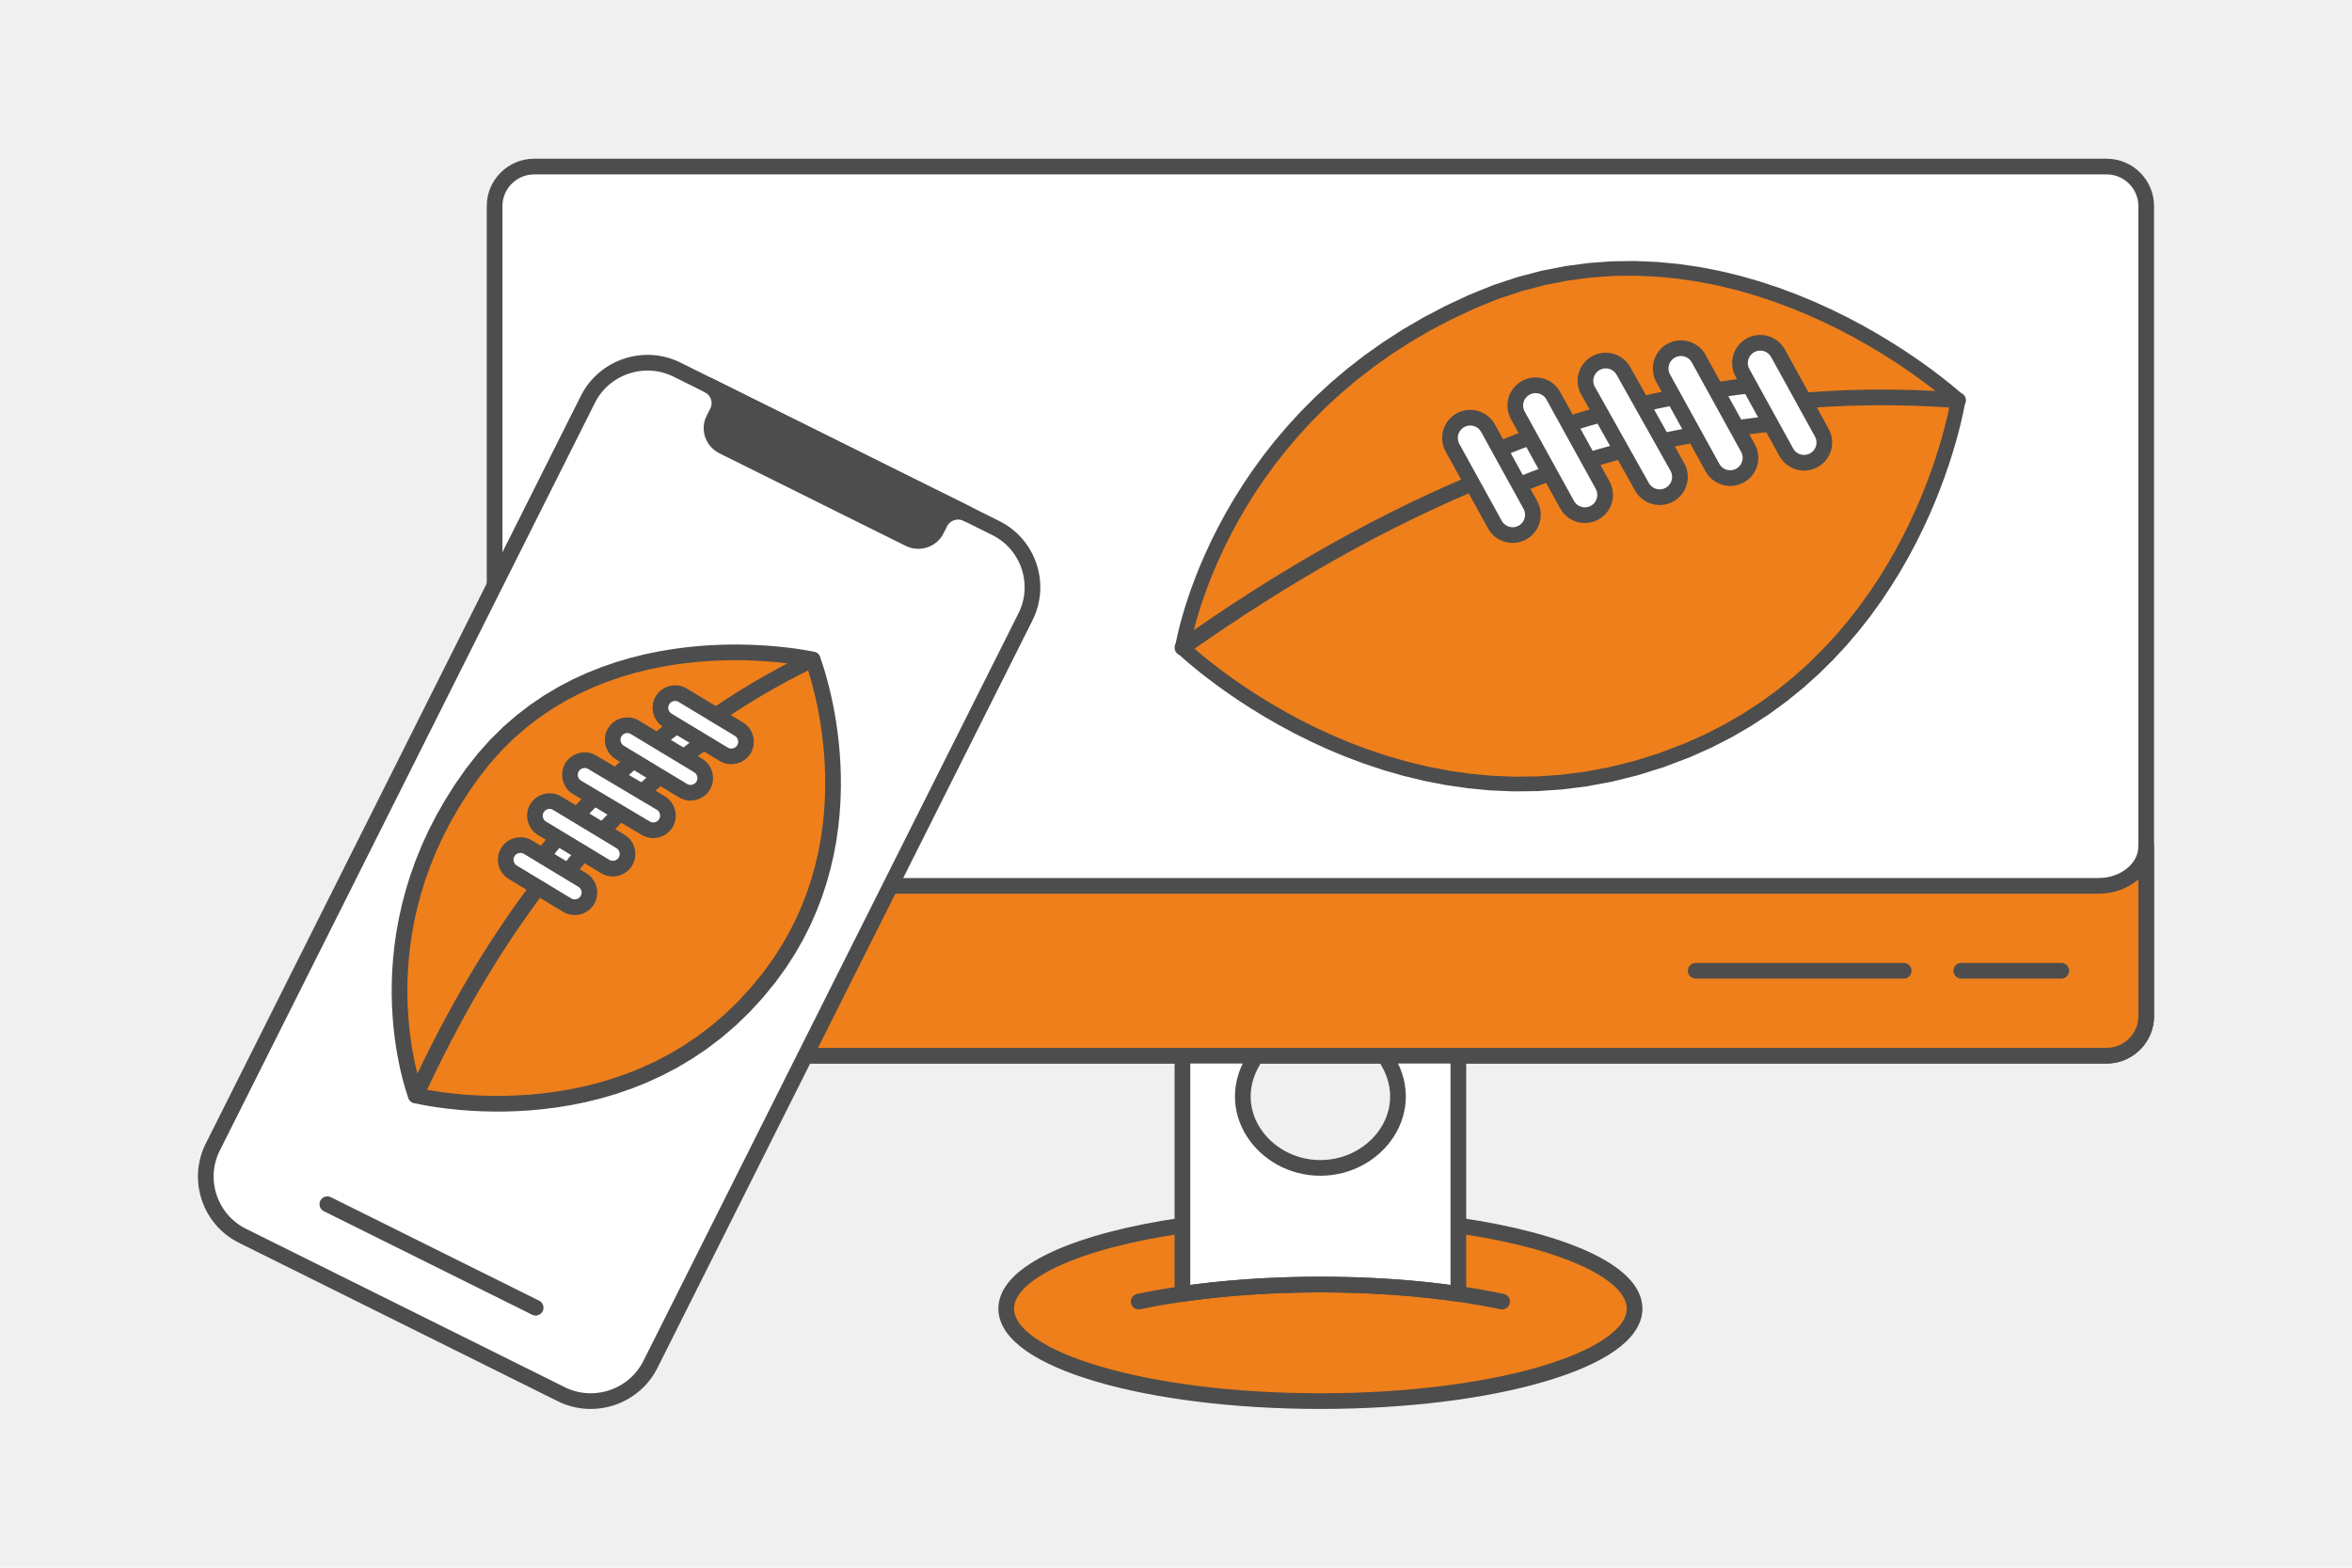 <?xml version="1.0" encoding="UTF-8"?>
<!DOCTYPE svg PUBLIC "-//W3C//DTD SVG 1.1//EN" "http://www.w3.org/Graphics/SVG/1.1/DTD/svg11.dtd">
<!-- Creator: CorelDRAW 2020 (64-Bit) -->
<svg xmlns="http://www.w3.org/2000/svg" xml:space="preserve" width="300px" height="200px" version="1.1" style="shape-rendering:geometricPrecision; text-rendering:geometricPrecision; image-rendering:optimizeQuality; fill-rule:evenodd; clip-rule:evenodd"
viewBox="0 0 14455.8 9637.2"
 xmlns:xlink="http://www.w3.org/1999/xlink"
 xmlns:xodm="http://www.corel.com/coreldraw/odm/2003">
 <defs>
  <style type="text/css">
   <![CDATA[
    .str0 {stroke:#4D4D4D;stroke-width:96.4;stroke-miterlimit:2.613}
    .str2 {stroke:#4D4D4D;stroke-width:96.4;stroke-miterlimit:2.613}
    .str1 {stroke:#4D4D4D;stroke-width:96.4;stroke-linecap:round;stroke-linejoin:round;stroke-miterlimit:2.613}
    .fil3 {fill:none}
    .fil1 {fill:#EF7F1A}
    .fil4 {fill:#4D4D4D}
    .fil0 {fill:#F0F0F0}
    .fil2 {fill:white}
    .fil5 {fill:#EF7F1A;fill-rule:nonzero}
    .fil6 {fill:#4D4D4D;fill-rule:nonzero}
    .fil7 {fill:white;fill-rule:nonzero}
   ]]>
  </style>
 </defs>
 <g id="Layer_x0020_1">
  <g id="_1783489983952">
   <polygon class="fil0" points="14455.8,0 0,0 0,9637.2 14455.8,9637.2 "/>
   <path class="fil1 str0" d="M7267.4 7533.7l1696 0c641.4,92.4 1083.1,286.5 1083.1,511 0,314 -864.6,568.5 -1931.1,568.5 -1066.5,0 -1931.1,-254.5 -1931.1,-568.5 0,-224.5 441.7,-418.5 1083.1,-511z"/>
   <path class="fil2 str1" d="M12948.3 6489.7l-9665.8 0c-133.5,0 -242.6,-109.2 -242.6,-242.6l0 -4980.5c0,-133.5 109.1,-242.6 242.6,-242.6l9665.8 0c133.4,0 242.6,109.1 242.6,242.6l0 4980.5c0,133.4 -109.2,242.6 -242.6,242.6z"/>
   <path class="fil1 str1" d="M12948.3 6489.7l-9665.8 0c-133.5,0 -242.6,-109.2 -242.6,-242.6l0 -1044.1c0,133.5 131.3,242.6 291.9,242.6l9567.2 0c160.6,0 291.9,-109.1 291.9,-242.6l0 1044.1c0,133.4 -109.2,242.6 -242.6,242.6z"/>
   <path class="fil2 str1" d="M8963.3 7954.2l0.1 0 0 -1464.5 -454.6 0c225.7,323.8 -40.1,689.9 -393.4,689.9 -353.3,0 -619.1,-366.1 -393.5,-689.9l-454.5 0 0 1464.5 0 0c256,-36.9 543.8,-57.6 848,-57.6 304.2,0 592,20.7 847.9,57.6z"/>
   <path class="fil3 str1" d="M9232.1 8001.3c-315.3,-65.9 -700.6,-104.7 -1116.7,-104.7 -416.1,0 -801.4,38.7 -1116.7,104.7"/>
   <line class="fil3 str1" x1="12054.5" y1="5967.7" x2="12669" y2= "5967.7" />
   <line class="fil3 str1" x1="10422.2" y1="5967.7" x2="11700.2" y2= "5967.7" />
   <path class="fil2 str1" d="M6120.6 3246.2l-1959.8 -974c-200.8,-99.8 -447.1,-17.4 -547.6,182.8l-2305.4 4596.3c-100.4,200.2 -18.5,445.7 182.2,545.5l1959.9 974c200.7,99.8 447.1,17.4 547.5,-182.8l2305.5 -4596.3c100.4,-200.2 18.5,-445.7 -182.3,-545.5z"/>
   <line class="fil3 str1" x1="2011.9" y1="7402.7" x2="3292.2" y2= "8039" />
   <path class="fil4 str1" d="M4352.1 2367.3l1592.8 791.6c-61.6,-30.1 -136.5,-5.8 -166.9,54.4l-22.8 45c-30.5,60.4 -105.9,84.7 -167.6,54.1l-572.5 -284.5 -572.5 -284.6c-61.6,-30.6 -87.1,-105.1 -56.6,-165.5l22.7 -45c30.6,-60.4 5.1,-134.9 -56.6,-165.5z"/>
   <g>
    <g>
     <path class="fil5" d="M12034.5 2460.5c0,0 -1406.8,-1301.5 -2985.4,-607.2 -1558.4,685.4 -1781.7,2128.1 -1781.7,2128.1 0,0 1388.7,1342.5 3104.3,630.6 1424.7,-591.2 1662.8,-2151.5 1662.8,-2151.5z"/>
     <path id="1" class="fil6" d="M9067.2 1894.7l-36.3 -82.7 0 0 150.1 -60.5 148.9 -49.1 147.5 -38.5 145.9 -28.4 143.9 -19 141.7 -10.1 139.2 -1.9 136.5 5.7 133.6 12.7 130.4 19 127 24.8 123.4 29.9 119.5 34.4 115.5 38.3 111.1 41.6 106.7 44.2 101.9 46.2 96.9 47.7 91.8 48.5 86.4 48.7 80.8 48.4 75 47.3 68.9 45.7 62.7 43.5 56.2 40.7 49.4 37.3 42.5 33.3 35.4 28.6 28 23.4 20.3 17.6 12.6 11.1 4.6 4.3 -61.4 66.3 -3.5 -3.2 -11.7 -10.3 -19.4 -16.8 -26.9 -22.5 -34.2 -27.7 -41.3 -32.3 -48.2 -36.3 -54.7 -39.7 -61.1 -42.5 -67.3 -44.6 -73.2 -46.2 -78.8 -47.2 -84.4 -47.5 -89.5 -47.3 -94.5 -46.5 -99.3 -45.1 -103.8 -43 -108.1 -40.4 -112.1 -37.2 -116 -33.4 -119.5 -29 -122.9 -23.9 -126 -18.5 -129 -12.2 -131.6 -5.5 -134.1 1.8 -136.4 9.7 -138.4 18.3 -140.4 27.3 -141.9 37.1 -143.5 47.3 -144.9 58.3 0 0zm0 0c-22.8,10 -49.5,-0.3 -59.5,-23.2 -10.1,-22.8 0.3,-49.5 23.2,-59.5l36.3 82.7zm-1768.4 2054.3l-62.9 64.9 -13.2 -39.4 0.8 -5 2.3 -12.9 4.1 -20.6 6 -27.8 8.2 -34.8 10.4 -41.3 13.1 -47.3 15.8 -52.9 18.8 -58.3 22 -63.1 25.4 -67.6 28.9 -71.6 32.8 -75.3 36.7 -78.5 41 -81.4 45.4 -83.8 50 -85.9 54.9 -87.5 60 -88.8 65.1 -89.5 70.7 -90 76.3 -89.9 82.2 -89.6 88.3 -88.7 94.5 -87.4 101.1 -85.9 107.7 -83.7 114.6 -81.3 121.6 -78.4 129 -75.1 136.4 -71.4 144.1 -67.2 36.3 82.7 -140.3 65.6 -132.8 69.4 -125.4 73.1 -118.3 76.2 -111.3 79 -104.6 81.3 -98.1 83.4 -91.8 84.8 -85.7 86.1 -79.7 86.9 -74.1 87.3 -68.6 87.4 -63.2 86.9 -58.2 86.1 -53.3 85 -48.6 83.4 -44.1 81.4 -39.7 79 -35.7 76.2 -31.8 73.1 -28.1 69.5 -24.6 65.5 -21.3 61.1 -18.1 56.4 -15.3 51.1 -12.6 45.5 -10 39.5 -7.8 33.2 -5.7 26.3 -3.8 19.2 -2 11.5 -0.6 3.3 -13.2 -39.4zm13.2 39.4c-3.8,24.6 -26.9,41.5 -51.6,37.7 -24.6,-3.8 -41.5,-26.9 -37.7,-51.6l89.3 13.9zm3042.3 581.8l34.7 83.6 0 0 -162.4 61.7 -160.3 50.3 -158.1 39.2 -155.5 29 -152.9 19.2 -149.9 10.1 -146.7 1.7 -143.5 -6.1 -139.8 -13.3 -136 -19.8 -132.1 -25.8 -127.9 -31 -123.5 -35.6 -118.9 -39.6 -114.2 -43 -109.3 -45.7 -104.1 -47.8 -98.8 -49.3 -93.3 -50.1 -87.6 -50.3 -81.7 -50 -75.7 -48.8 -69.4 -47.2 -62.9 -45 -56.3 -42 -49.5 -38.5 -42.4 -34.4 -35.3 -29.6 -27.8 -24.1 -20.2 -18.2 -12.4 -11.4 -4.7 -4.5 62.9 -64.9 3.4 3.2 11.5 10.7 19.3 17.2 26.7 23.2 34 28.6 41.2 33.3 48.1 37.4 54.8 41 61.3 43.7 67.7 46.1 73.7 47.7 79.8 48.7 85.4 49.1 90.9 48.8 96.3 48 101.4 46.6 106.3 44.5 111.1 41.8 115.5 38.5 119.9 34.5 124 30.1 127.9 24.9 131.7 19.2 135.2 12.9 138.6 5.9 141.8 -1.6 144.8 -9.8 147.6 -18.6 150.3 -27.9 152.8 -38 155.2 -48.6 157.3 -59.9 0 0zm0 0c23.1,-9.5 49.6,1.4 59.1,24.5 9.6,23 -1.4,49.5 -24.4,59.1l-34.7 -83.6zm1649.5 -2076.5l61.4 -66.3 14 40 -0.8 5.2 -2.4 13.8 -4.2 22 -6.1 29.8 -8.2 37.1 -10.5 44 -12.9 50.4 -15.6 56.4 -18.4 61.8 -21.4 66.8 -24.5 71.4 -28 75.5 -31.4 79.1 -35.1 82.3 -39 85 -43.1 87.2 -47.3 89 -51.8 90.3 -56.4 91.2 -61.1 91.6 -66.1 91.5 -71.2 90.9 -76.6 89.9 -82.1 88.3 -87.8 86.5 -93.7 83.9 -99.7 81.1 -105.9 77.6 -112.2 73.7 -118.8 69.4 -125.6 64.5 -132.3 59.2 -34.7 -83.6 127.9 -57.1 121.2 -62.3 114.7 -67 108.3 -71.1 102.2 -74.9 96.2 -78.3 90.5 -81.1 84.8 -83.5 79.4 -85.4 74.2 -87.1 69 -88 64.1 -88.7 59.3 -88.9 54.7 -88.5 50.3 -87.8 46 -86.6 41.9 -84.8 38 -82.7 34.2 -80.2 30.6 -77 27.2 -73.5 23.9 -69.5 20.8 -65 17.9 -60.1 15.1 -54.7 12.6 -48.9 10.1 -42.5 7.9 -35.7 5.8 -28.5 3.9 -20.8 2.2 -12.6 0.6 -3.7 14 40zm-14 -40c3.8,-24.7 26.9,-41.6 51.5,-37.9 24.7,3.8 41.7,26.9 37.9,51.6l-89.4 -13.7z"/>
    </g>
    <path class="fil3 str1" d="M7267.4 3981.4c610,-431.4 1239.6,-793.4 1896.6,-1057.7m1791.9 -450.1c350.9,-35.3 710.1,-40.9 1078.6,-13.1"/>
    <path class="fil7 str1" d="M9239.4 3022.1c-63.2,27.2 -136.6,-2.1 -163.7,-65.3 -27.2,-63.3 2,-136.6 65.3,-163.8 254.8,-110 527.5,-203.1 820.3,-277.3 290.5,-73.6 601.5,-128.3 935.4,-161.9 68.4,-6.8 129.3,43.2 136,111.6 6.7,68.4 -43.3,129.3 -111.6,136 -319.3,32.2 -618.4,84.9 -899.4,156.1 -278.5,70.5 -538.6,159.4 -782.3,264.6z"/>
    <path class="fil7 str2" d="M10222.1 2325.1c-33.1,-60.3 -11,-136 49.2,-169.2 60.4,-33.1 136.1,-11 169.2,49.3l302.9 549.3c33.1,60.3 11.1,136.1 -49.2,169.2 -60.3,33.1 -136.1,11.1 -169.2,-49.3l-302.9 -549.3z"/>
    <path class="fil7 str2" d="M8927.2 2752.2c-33.1,-60.3 -11.1,-136 49.3,-169.1 60.3,-33.1 136,-11.1 169.1,49.2l260.5 472.4c33.1,60.3 11,136.1 -49.2,169.2 -60.4,33.1 -136.1,11.1 -169.2,-49.2l-260.5 -472.5z"/>
    <path class="fil7 str2" d="M9328.7 2553c-33.2,-60.3 -11.1,-136 49.2,-169.1 60.3,-33.1 136.1,-11.1 169.2,49.2l302.9 549.3c33.1,60.4 11,136.1 -49.3,169.2 -60.3,33.1 -136,11.1 -169.1,-49.2l-302.9 -549.4z"/>
    <path class="fil7 str2" d="M9759.9 2400.9c-33.1,-60.3 -11,-136 49.3,-169.1 60.3,-33.2 136,-11.1 169.1,49.2l331.6 590.9c33.1,60.3 11,136.1 -49.3,169.2 -60.3,33.1 -136,11.1 -169.1,-49.2l-331.6 -591z"/>
    <path class="fil7 str2" d="M10709.6 2291.8c-33.1,-60.3 -11,-136 49.3,-169.1 60.2,-33.2 136,-11.1 169.1,49.2l269.2 488.3c33.2,60.3 11.1,136 -49.2,169.1 -60.3,33.2 -136.1,11.1 -169.2,-49.2l-269.2 -488.3z"/>
   </g>
   <g id="_1783489986256">
    <g>
     <path class="fil5" d="M4994.4 4054.3c0,0 -1353.4,-306.9 -2091.9,700.1 -729.1,994 -346.8,1979.5 -346.8,1979.5 0,0 1356.8,339.1 2174.9,-728.5 679.4,-886.5 263.8,-1951.1 263.8,-1951.1z"/>
     <path id="1" class="fil6" d="M2941.3 4782.9l-77.7 -57 0 0 72.9 -93 76.2 -85.5 79.3 -78.2 81.9 -71.3 84.1 -64.5 85.9 -58.2 87.4 -52 88.4 -46.3 89.1 -40.7 89.4 -35.6 89.3 -30.6 88.8 -26.1 88 -21.9 86.9 -17.9 85.3 -14.3 83.4 -10.9 81.1 -8 78.6 -5.2 75.5 -2.8 72.3 -0.8 68.5 1.1 64.5 2.5 60.1 3.8 55.4 4.6 50.2 5.2 44.8 5.5 39 5.5 32.8 5.2 26.2 4.6 19.4 3.7 12 2.5 4.8 1 -21.4 94 -3 -0.7 -10.9 -2.2 -18.1 -3.4 -24.8 -4.4 -31.2 -4.9 -37.3 -5.3 -43.1 -5.3 -48.4 -5 -53.4 -4.5 -58 -3.6 -62.2 -2.5 -66.2 -1 -69.7 0.7 -72.8 2.7 -75.6 5.1 -78.1 7.6 -80.2 10.5 -81.8 13.7 -83.2 17.2 -84.2 20.9 -84.8 24.9 -85 29.2 -85 33.8 -84.6 38.7 -83.8 43.8 -82.7 49.2 -81.2 55 -79.5 61 -77.4 67.3 -74.9 74 -72.2 80.9 -69.1 88.2 0 0zm0 0c-15.7,21.4 -45.9,26.1 -67.3,10.3 -21.5,-15.7 -26.1,-45.8 -10.4,-67.3l77.7 57zm-373.9 1904.3l-23.4 93.5 -33.2 -29.3 -1.5 -3.8 -3.3 -9.1 -4.9 -14.6 -6.4 -19.9 -7.6 -25.1 -8.4 -29.9 -9 -34.7 -9.4 -39.3 -9.3 -43.7 -9.2 -47.8 -8.6 -52 -7.8 -55.8 -6.8 -59.4 -5.4 -63 -3.8 -66.4 -1.9 -69.4 0.3 -72.5 2.7 -75.3 5.5 -77.8 8.5 -80.3 11.8 -82.6 15.5 -84.6 19.2 -86.5 23.4 -88.2 27.8 -89.7 32.5 -91 37.5 -92.2 42.7 -93.1 48.2 -93.8 54.1 -94.4 60 -94.7 66.4 -94.9 77.7 57 -63.9 91.4 -57.7 91 -51.9 90.6 -46.2 90 -41 89.2 -35.9 88.3 -31.1 87.1 -26.6 85.9 -22.4 84.3 -18.4 82.8 -14.7 81 -11.4 79 -8.1 76.9 -5.2 74.5 -2.7 72.1 -0.3 69.4 1.9 66.5 3.6 63.5 5.2 60.3 6.5 56.9 7.5 53.4 8.2 49.6 8.7 45.7 8.9 41.5 8.9 37.3 8.5 32.8 7.9 28.1 7.1 23.3 5.9 18.4 4.5 13.1 2.8 7.8 0.7 1.9 -33.2 -29.3zm33.2 29.3c9.6,24.8 -2.7,52.8 -27.5,62.4 -24.8,9.6 -52.7,-2.7 -62.3,-27.5l89.8 -34.9zm2091.8 -740.4l76.5 58.7 0 0 -80.1 98.2 -82.9 90.2 -85.6 82.5 -87.8 75.1 -89.6 67.9 -91.1 61.1 -92.1 54.7 -92.9 48.4 -93.2 42.6 -93.2 37.1 -92.8 31.9 -92.1 27.1 -90.9 22.5 -89.6 18.4 -87.7 14.4 -85.6 11 -83.2 7.8 -80.2 4.9 -77.1 2.4 -73.6 0.1 -69.7 -1.7 -65.5 -3.3 -61 -4.5 -56.1 -5.5 -50.8 -6 -45.2 -6.2 -39.4 -6.2 -33.1 -5.9 -26.4 -5.1 -19.4 -4.1 -12.2 -2.8 -4.8 -1.1 23.4 -93.5 3 0.7 10.9 2.5 18.1 3.8 24.9 4.8 31.4 5.6 37.6 5.9 43.4 6.1 48.9 5.7 54 5.3 58.7 4.3 63.1 3.2 67.3 1.6 70.9 -0.1 74.2 -2.3 77.3 -4.7 79.9 -7.5 82.3 -10.5 84.2 -13.9 85.8 -17.6 87 -21.5 88 -25.9 88.6 -30.4 88.8 -35.4 88.8 -40.5 88.3 -46.1 87.6 -51.9 86.5 -58.1 85.1 -64.5 83.5 -71.4 81.4 -78.5 79 -86 76.5 -93.8 0 0zm0 0c16.1,-21.1 46.4,-25.1 67.5,-8.9 21.1,16.2 25.1,46.4 9,67.6l-76.5 -58.7zm291.3 -1874.8l21.4 -94 34.2 29.5 1.5 3.9 3.5 9.6 5.4 15.5 7.1 21.1 8.3 26.5 9.5 31.7 10.2 36.5 10.7 41.3 10.9 45.7 10.9 50 10.5 54 9.9 57.8 9 61.3 7.8 64.8 6.3 67.8 4.6 70.7 2.6 73.5 0.2 75.8 -2.3 78.1 -5.3 80.2 -8.3 81.8 -11.9 83.4 -15.6 84.8 -19.7 85.8 -23.9 86.6 -28.5 87.3 -33.5 87.6 -38.6 87.7 -44.1 87.6 -49.8 87.3 -55.8 86.5 -62 85.8 -76.5 -58.7 59 -81.5 52.9 -82.2 47.3 -82.7 41.8 -83.2 36.7 -83.2 31.7 -83.2 27.1 -82.9 22.8 -82.4 18.7 -81.7 14.9 -80.8 11.3 -79.6 8 -78.2 5 -76.7 2.3 -74.8 -0.3 -72.7 -2.5 -70.5 -4.4 -67.9 -6.1 -65.2 -7.5 -62.2 -8.6 -59.1 -9.5 -55.5 -10.1 -51.9 -10.5 -48 -10.5 -43.9 -10.2 -39.5 -9.7 -34.9 -9 -30 -7.9 -25.1 -6.6 -19.7 -5 -14.3 -3.1 -8.5 -0.9 -2.3 34.2 29.5zm-34.2 -29.5c-9.7,-24.7 2.6,-52.7 27.4,-62.4 24.7,-9.7 52.7,2.6 62.4,27.4l-89.8 35z"/>
    </g>
    <path class="fil3 str1" d="M2555.7 6733.9c226.3,-491.4 490.1,-946.3 806.4,-1349.9m960.7 -931c207.2,-149.2 430.4,-282.7 671.6,-398.7"/>
    <path class="fil7 str2" d="M3445 5418.4c-29.8,39.9 -86.4,48.1 -126.4,18.3 -39.9,-29.8 -48.1,-86.4 -18.3,-126.3 120,-161.3 257.2,-318.4 414,-470.9 155.5,-151.3 330.8,-298.3 528,-440.2 40.4,-29 96.7,-19.7 125.7,20.7 28.9,40.5 19.6,96.8 -20.8,125.7 -188.6,135.8 -357,277.2 -507.4,423.5 -149.2,145.1 -280.1,295 -394.8,449.2z"/>
    <path class="fil7 str2" d="M3808.9 4625.5c-42.6,-25.8 -56.2,-81.3 -30.4,-123.9 25.8,-42.6 81.3,-56.2 123.9,-30.3l388.8 234.8c42.6,25.8 56.2,81.3 30.4,123.9 -25.8,42.6 -81.3,56.2 -123.9,30.3l-388.8 -234.8z"/>
    <path class="fil7 str2" d="M3151.5 5362.2c-42.6,-25.8 -56.2,-81.3 -30.4,-123.9 25.9,-42.6 81.3,-56.2 123.9,-30.4l334.4 202c42.6,25.8 56.2,81.3 30.4,123.9 -25.8,42.6 -81.3,56.1 -123.9,30.3l-334.4 -201.9z"/>
    <path class="fil7 str2" d="M3331.1 5091.9c-42.6,-25.8 -56.2,-81.3 -30.3,-123.9 25.8,-42.6 81.3,-56.2 123.9,-30.3l388.8 234.8c42.6,25.8 56.2,81.3 30.4,123.9 -25.9,42.6 -81.4,56.2 -124,30.3l-388.8 -234.8z"/>
    <path class="fil7 str2" d="M3546.5 4840.4c-42.6,-25.8 -56.2,-81.3 -30.4,-123.9 25.9,-42.6 81.3,-56.2 123.9,-30.4l421.9 250.6c42.6,25.8 56.2,81.3 30.3,123.9 -25.8,42.6 -81.3,56.2 -123.9,30.3l-421.8 -250.5z"/>
    <path class="fil7 str2" d="M4102.5 4428.2c-42.6,-25.9 -56.2,-81.3 -30.4,-123.9 25.9,-42.6 81.4,-56.2 123.9,-30.4l345.7 208.7c42.6,25.8 56.1,81.3 30.3,123.9 -25.8,42.6 -81.3,56.2 -123.9,30.4l-345.6 -208.7z"/>
   </g>
  </g>
 </g>
</svg>
